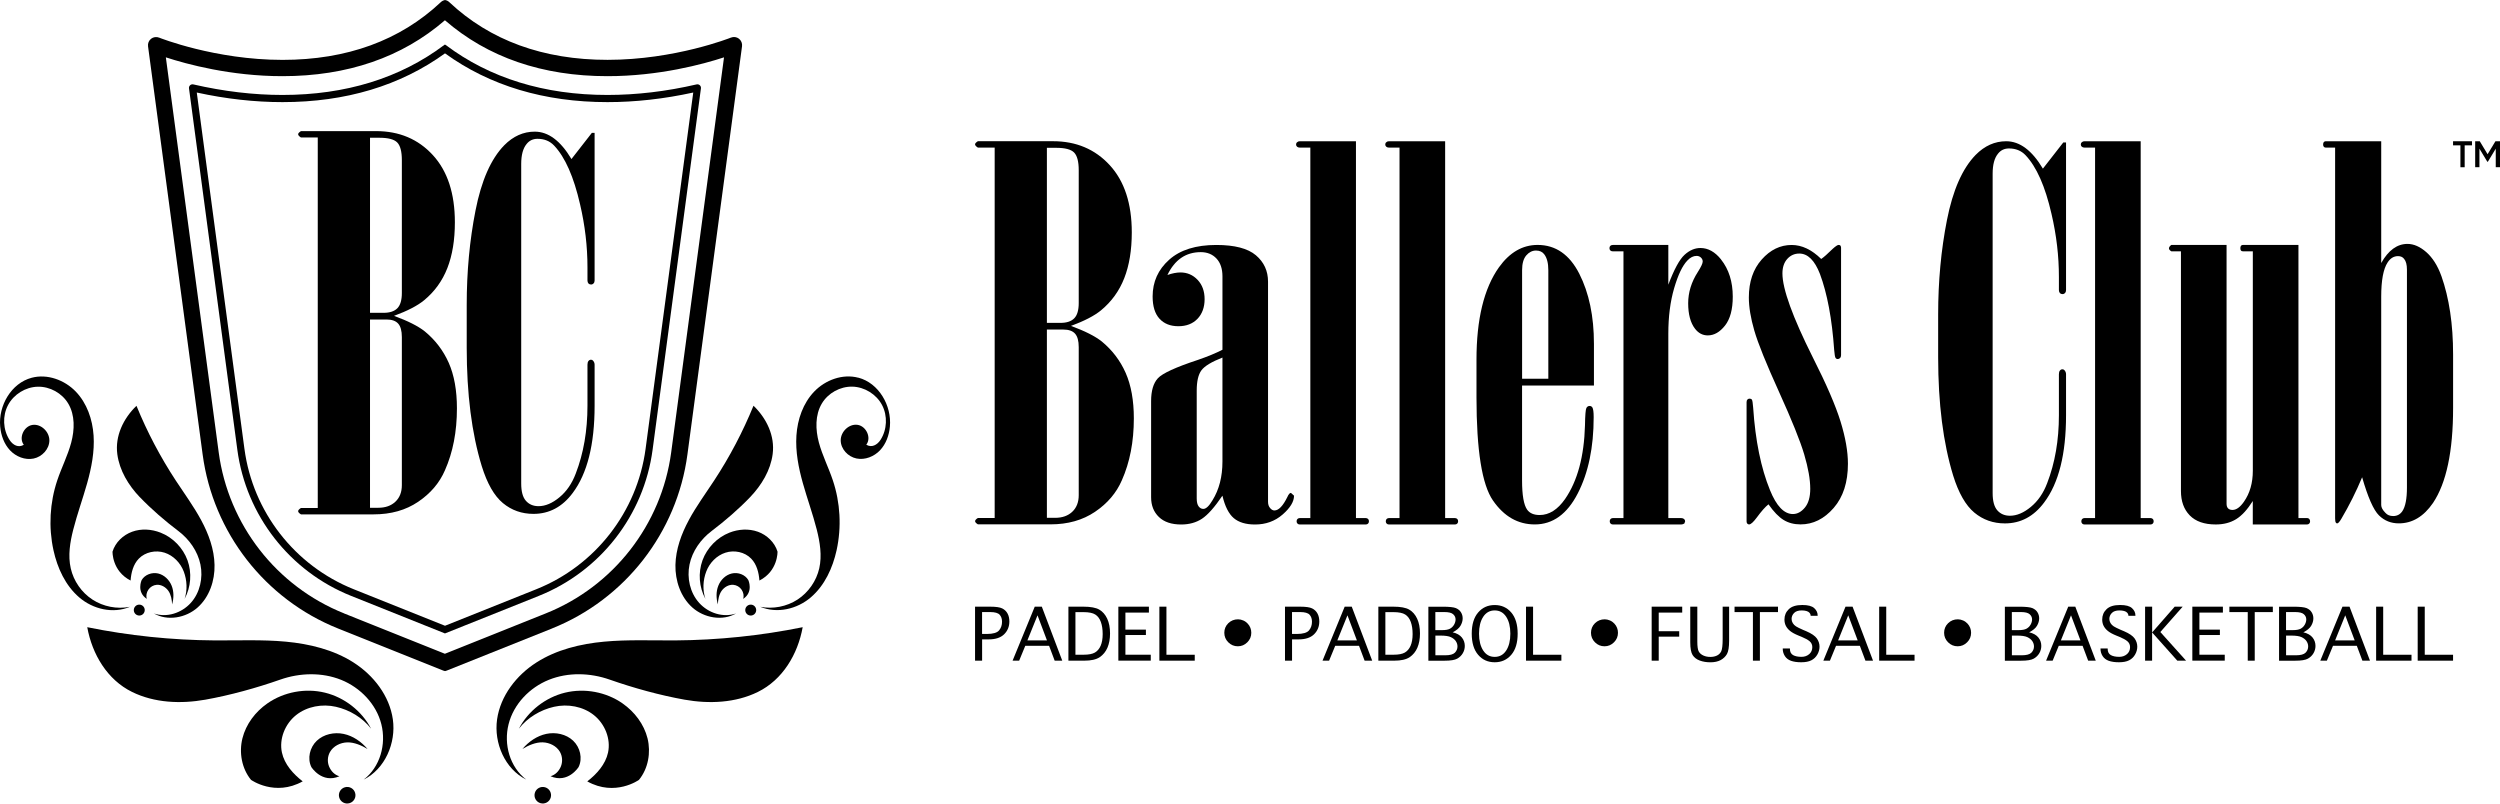 <?xml version="1.0" encoding="UTF-8"?>
<svg id="Layer_2" data-name="Layer 2" xmlns="http://www.w3.org/2000/svg" viewBox="0 0 658.76 211.73">
  <g id="Layer_1-2" data-name="Layer 1">
    <g id="BCNR_Landscape">
      <g id="Crest">
        <g id="Initials">
          <path d="M83.73,133.87V36.23h-4.43c-.49-.31-.74-.6-.74-.87,0-.22.25-.49.74-.81h19.81c6.09,0,11.07,2.1,14.94,6.31,3.87,4.21,5.81,10.12,5.81,17.73,0,4.66-.66,8.67-1.98,12.05-1.32,3.38-3.37,6.21-6.14,8.49-1.74,1.43-4.38,2.8-7.92,4.1,3.67,1.34,6.37,2.71,8.12,4.1,2.77,2.28,4.87,5.05,6.31,8.29,1.43,3.25,2.15,7.24,2.15,11.99,0,6.13-1.05,11.57-3.16,16.32-1.43,3.31-3.78,6.08-7.05,8.29-3.27,2.22-7.19,3.32-11.75,3.32h-19.14c-.49-.3-.74-.58-.74-.84s.25-.54.74-.84h4.43ZM97.5,36.3v46.13h3.59c1.62,0,2.83-.4,3.62-1.21.79-.81,1.18-2.15,1.18-4.02v-35c0-2.28-.41-3.83-1.22-4.66s-2.39-1.24-4.74-1.24h-2.44ZM97.5,84.18v49.62h2.17c1.89,0,3.41-.54,4.53-1.61,1.13-1.07,1.69-2.53,1.69-4.36v-39.01c0-1.66-.33-2.84-.98-3.56-.65-.72-1.68-1.07-3.08-1.07h-4.33Z"/>
          <path d="M156.68,35.01v38.91c0,.31-.09.56-.27.75-.18.2-.4.3-.67.3s-.49-.09-.67-.26c-.18-.22-.27-.48-.27-.79v-3.48c0-5.51-.65-11.05-1.95-16.6-1.66-7.26-3.94-12.42-6.85-15.49-1.12-1.18-2.57-1.77-4.36-1.77-1.21,0-2.17.46-2.89,1.38-.94,1.14-1.41,2.89-1.41,5.25v84.2c0,2.1.41,3.62,1.24,4.56.83.94,1.94,1.41,3.32,1.41,1.79,0,3.63-.77,5.51-2.33,1.88-1.55,3.31-3.64,4.3-6.26,2.06-5.33,3.09-11.29,3.09-17.88v-10.81c0-.44.09-.76.27-.98.18-.22.4-.33.67-.33.22,0,.4.09.54.26.27.31.4.66.4,1.05v10.83c0,10.19-1.93,17.85-5.77,22.97-2.73,3.67-6.18,5.51-10.34,5.51-3.09,0-5.77-.95-8.06-2.85s-4.14-5.15-5.57-9.74c-2.64-8.62-3.96-19.01-3.96-31.17v-11.29c0-8.75.77-17.05,2.32-24.9,1.54-7.85,4.06-13.57,7.55-17.16,2.37-2.41,5.06-3.61,8.06-3.61,3.58,0,6.8,2.41,9.67,7.22l5.37-6.89h.74Z"/>
        </g>
        <g id="Emblem">
          <path d="M93.15,174.56c-5.29-3.37-11.58-4.89-17.83-5.48-6.25-.58-12.54-.29-18.82-.33-11.25-.08-22.48-1.24-33.51-3.48,1.3,7.16,5.28,13.85,11.81,17.06,5.9,2.9,12.82,3.19,19.3,2.04,6.48-1.15,13.54-3.11,19.75-5.29,5.16-1.81,10.97-1.97,16.04.06,5.07,2.04,9.27,6.4,10.6,11.7,1.33,5.3-.32,11.27-4.66,14.59,5.62-2.79,8.57-9.65,7.69-15.86-.88-6.22-5.08-11.64-10.38-15.01Z"/>
          <path d="M74.29,198.31c-.78-3.62.83-7.56,3.72-9.87,2.89-2.31,6.9-3.02,10.51-2.2s7,2.86,9.27,5.78c-2.47-4.69-7.01-8.24-12.16-9.5-5.15-1.26-10.82-.2-15.17,2.83-3.17,2.2-5.65,5.47-6.58,9.21-.93,3.74-.18,7.94,2.26,10.93,0,0,6.28,4.5,13.62.4-2.51-1.95-4.8-4.49-5.47-7.59Z"/>
          <path d="M86.72,201.99c-.51-1.22-.42-2.67.23-3.83.89-1.58,2.73-2.48,4.54-2.54,1.81-.06,3.81.8,5.36,1.75-1.63-1.93-3.82-3.46-6.3-3.98-2.47-.52-5.23.06-7.07,1.8-1.84,1.74-2.55,4.67-1.43,6.94,0,0,2.76,4.42,7.39,2.42-1.27-.36-2.21-1.34-2.72-2.56Z"/>
          <path d="M90.88,207.45c-1.16.33-1.83,1.54-1.49,2.7.33,1.16,1.54,1.83,2.7,1.49,1.16-.33,1.83-1.54,1.49-2.7-.33-1.16-1.54-1.83-2.7-1.49Z"/>
          <path d="M36.85,131c3,3.14,6.67,6.3,10.14,8.92,2.88,2.17,5.1,5.31,5.83,8.84.73,3.53-.13,7.44-2.55,10.11-2.42,2.67-6.31,3.95-9.72,2.78,3.59,2.07,8.44,1.18,11.53-1.58,3.09-2.76,4.54-7.05,4.45-11.2-.08-4.14-1.55-8.15-3.52-11.8-1.97-3.65-4.43-7-6.7-10.46-4.07-6.21-7.55-12.81-10.35-19.68-3.46,3.34-5.68,7.97-5.05,12.74.57,4.31,2.94,8.21,5.94,11.35Z"/>
          <path d="M34.41,152.98c.15-2.09.71-4.28,2.17-5.78,1.7-1.75,4.46-2.31,6.78-1.57,2.33.75,4.19,2.68,5.06,4.97.87,2.29.99,4.89.22,7.21,1.67-3.07,1.96-6.87.77-10.16-1.19-3.29-3.85-6.02-7.11-7.3-2.37-.93-5.08-1.11-7.47-.24-2.4.86-4.43,2.81-5.18,5.24,0,0-.18,5.1,4.77,7.63Z"/>
          <path d="M41.29,154.1c1.19-.09,2.36.59,3.06,1.57.7.97.96,2.39,1,3.59.46-1.6.5-3.37-.12-4.92-.62-1.55-1.95-2.85-3.57-3.23-1.63-.37-3.5.31-4.34,1.75,0,0-1.42,3.13,1.37,4.95-.27-.83-.07-1.71.41-2.43.49-.73,1.31-1.21,2.19-1.28Z"/>
          <path d="M37.63,159.66c-.61-.51-1.52-.44-2.03.17-.51.61-.44,1.52.17,2.03.61.51,1.52.44,2.03-.17.51-.61.44-1.52-.17-2.03Z"/>
          <path d="M34.2,159.9c-3.36.66-6.97-.04-9.84-1.91-2.87-1.87-4.97-4.89-5.72-8.24-.76-3.35-.19-6.86.66-10.19,1.05-4.12,2.51-8.13,3.66-12.22,1.15-4.1,1.98-8.34,1.7-12.58-.28-4.24-1.75-8.52-4.7-11.58-2.95-3.06-7.5-4.73-11.61-3.64C2.97,100.96-.46,106.89.05,112.43c.21,2.28,1.02,4.56,2.59,6.23,1.57,1.67,3.96,2.63,6.21,2.17,2.24-.46,4.16-2.5,4.16-4.79,0-2.29-2.21-4.42-4.47-4.07-2.26.35-3.67,3.42-2.27,5.23-1.39.87-2.86.11-3.75-1.27-1.75-2.7-1.91-6.35-.4-9.19,1.5-2.84,4.61-4.76,7.82-4.84,3.21-.08,6.41,1.69,8.05,4.46,1.8,3.04,1.68,6.87.77,10.28-.91,3.41-2.55,6.58-3.67,9.93-1.98,5.9-2.33,12.34-1,18.42,1.03,4.69,3.14,9.3,6.79,12.43,3.65,3.13,8.9,4.35,13.34,2.49Z"/>
          <path d="M145.44,165.61c19.27-7.71,32.95-25.28,35.7-45.85l14.39-107.58c.1-.76-.21-1.51-.81-1.98-.6-.47-1.41-.58-2.12-.29-.14.06-14.76,5.86-32.51,5.86h0c-16.95,0-30.99-5.12-41.72-15.22-.31-.29-.68-.47-1.07-.54h0s-.02,0-.03,0c0,0-.02,0-.03,0h0c-.39.08-.77.26-1.07.55-10.73,10.1-24.77,15.22-41.72,15.22h0c-17.75,0-32.37-5.8-32.51-5.86-.71-.29-1.52-.17-2.12.29-.6.47-.91,1.22-.81,1.98l14.39,107.58c2.75,20.57,16.43,38.14,35.7,45.85l27.75,11.1c.13.05.27.09.4.11h0s.02,0,.03,0c0,0,.02,0,.03,0h0c.14-.04.27-.07.4-.12l27.75-11.1ZM90.67,161.63c-17.83-7.13-30.49-23.39-33.04-42.43L43.7,15.11c5.51,1.8,17.11,4.96,30.72,4.96h0c17.14,0,31.53-4.96,42.82-14.73,11.29,9.78,25.68,14.73,42.82,14.73h0c13.61,0,25.22-3.16,30.72-4.96l-13.92,104.09c-2.55,19.04-15.21,35.3-33.04,42.43l-26.59,10.64-26.59-10.64Z"/>
          <path d="M117.24,166.92h.02s.02,0,.02,0c0,0,0,0,0,0v-.02l24.72-9.89c16.17-6.47,27.66-21.21,29.96-38.48l12.74-95.25c.04-.31-.07-.61-.3-.82-.23-.21-.54-.29-.84-.22-7.97,1.85-15.87,2.78-23.48,2.78-16.67,0-31.01-4.43-42.63-13.16-.05-.04-.11-.07-.17-.1v-.03s-.02,0-.03.01c0,0-.02,0-.03-.01v.03c-.06.03-.12.06-.17.1-11.62,8.73-25.97,13.16-42.63,13.16-7.61,0-15.51-.94-23.48-2.78-.3-.07-.62.01-.84.22-.23.21-.34.51-.3.82l12.74,95.25c2.31,17.27,13.79,32.01,29.96,38.48l24.72,9.89v.02s0,0,0,0ZM64.41,118.29l-12.56-93.91c7.66,1.68,15.25,2.53,22.59,2.53,16.64,0,31.04-4.33,42.82-12.85,11.79,8.53,26.19,12.85,42.82,12.85,7.34,0,14.93-.85,22.59-2.53l-12.56,93.91c-2.22,16.59-13.26,30.77-28.8,36.98l-24.05,9.62-24.05-9.62c-15.55-6.22-26.58-20.39-28.8-36.98Z"/>
          <path d="M159.19,169.08c-6.25.58-12.54,2.1-17.83,5.48-5.29,3.37-9.5,8.8-10.38,15.01-.88,6.22,2.07,13.07,7.69,15.86-4.34-3.32-6-9.29-4.66-14.59,1.33-5.3,5.53-9.66,10.6-11.7,5.07-2.04,10.88-1.87,16.04-.06,6.21,2.18,13.27,4.14,19.75,5.29,6.48,1.15,13.4.86,19.3-2.04,6.53-3.21,10.51-9.9,11.81-17.06-11.02,2.23-22.26,3.4-33.51,3.48-6.28.04-12.57-.25-18.82.33Z"/>
          <path d="M164.05,185.35c-4.35-3.03-10.02-4.08-15.17-2.83-5.15,1.26-9.7,4.81-12.16,9.5,2.27-2.92,5.66-4.96,9.27-5.78,3.61-.82,7.62-.11,10.51,2.2,2.89,2.31,4.5,6.25,3.72,9.87-.67,3.1-2.96,5.64-5.47,7.59,7.34,4.11,13.62-.4,13.62-.4,2.44-2.99,3.18-7.19,2.26-10.93-.93-3.74-3.42-7.01-6.58-9.21Z"/>
          <path d="M151.03,195.18c-1.84-1.74-4.6-2.32-7.07-1.8-2.47.52-4.66,2.05-6.3,3.98,1.54-.95,3.55-1.82,5.36-1.75,1.81.06,3.65.96,4.54,2.54.65,1.15.73,2.6.23,3.83-.51,1.22-1.45,2.2-2.72,2.56,4.63,2,7.39-2.42,7.39-2.42,1.12-2.27.41-5.2-1.43-6.94Z"/>
          <path d="M143.63,207.45c-1.16-.33-2.37.33-2.7,1.49-.33,1.16.33,2.37,1.49,2.7,1.16.33,2.37-.33,2.7-1.49.33-1.16-.33-2.37-1.49-2.7Z"/>
          <path d="M181.5,137.07c-1.97,3.65-3.43,7.66-3.52,11.8-.08,4.14,1.36,8.44,4.45,11.2,3.09,2.76,7.94,3.65,11.53,1.58-3.41,1.17-7.3-.1-9.72-2.78-2.42-2.67-3.28-6.58-2.55-10.11.73-3.53,2.95-6.66,5.83-8.84,3.47-2.62,7.13-5.78,10.14-8.92,3-3.14,5.38-7.05,5.94-11.35.63-4.77-1.59-9.4-5.05-12.74-2.81,6.87-6.28,13.48-10.35,19.68-2.27,3.47-4.74,6.82-6.7,10.46Z"/>
          <path d="M199.69,140.11c-2.4-.86-5.1-.69-7.47.24-3.26,1.28-5.91,4.01-7.11,7.3-1.19,3.29-.91,7.09.77,10.16-.78-2.32-.65-4.93.22-7.21.87-2.29,2.73-4.22,5.06-4.97,2.33-.75,5.08-.19,6.78,1.57,1.46,1.5,2.02,3.69,2.17,5.78,4.94-2.53,4.77-7.63,4.77-7.63-.75-2.43-2.78-4.38-5.18-5.24Z"/>
          <path d="M197.19,152.86c-.84-1.45-2.71-2.13-4.34-1.75-1.63.37-2.96,1.68-3.57,3.23-.62,1.55-.58,3.31-.12,4.92.04-1.2.3-2.61,1-3.59.7-.97,1.87-1.66,3.06-1.57.87.07,1.7.55,2.19,1.28.49.73.68,1.6.41,2.43,2.79-1.81,1.37-4.95,1.37-4.95Z"/>
          <path d="M198.75,161.86c.61-.51.68-1.42.17-2.03-.51-.61-1.42-.68-2.03-.17-.61.51-.68,1.42-.17,2.03.51.61,1.42.68,2.03.17Z"/>
          <path d="M226.17,99.53c-4.11-1.09-8.66.57-11.61,3.64-2.95,3.06-4.42,7.34-4.7,11.58-.28,4.24.55,8.49,1.7,12.58,1.15,4.1,2.61,8.1,3.66,12.22.84,3.33,1.41,6.84.66,10.19-.75,3.34-2.85,6.36-5.72,8.24-2.87,1.87-6.48,2.57-9.84,1.91,4.43,1.85,9.69.64,13.34-2.49,3.65-3.13,5.76-7.74,6.79-12.43,1.33-6.08.98-12.52-1-18.42-1.12-3.35-2.75-6.52-3.67-9.93-.91-3.41-1.03-7.24.77-10.28,1.64-2.77,4.83-4.53,8.05-4.46,3.21.08,6.32,2,7.82,4.84,1.5,2.84,1.34,6.49-.4,9.19-.89,1.37-2.36,2.13-3.75,1.27,1.41-1.81,0-4.87-2.27-5.23-2.26-.35-4.47,1.78-4.47,4.07,0,2.29,1.91,4.33,4.16,4.79,2.24.46,4.64-.51,6.21-2.17,1.57-1.67,2.38-3.95,2.59-6.23.51-5.53-2.92-11.47-8.29-12.89Z"/>
        </g>
      </g>
      <g>
        <g id="BallersClub">
          <g id="BallersClub-2" data-name="BallersClub">
            <path d="M262.1,136.51V38.89h-4.43c-.49-.31-.74-.6-.74-.87,0-.22.25-.49.74-.81h19.81c6.09,0,11.07,2.1,14.94,6.31,3.87,4.21,5.81,10.12,5.81,17.72,0,4.66-.66,8.67-1.98,12.05-1.32,3.38-3.37,6.21-6.14,8.49-1.74,1.43-4.38,2.8-7.91,4.1,3.67,1.34,6.37,2.71,8.12,4.1,2.77,2.28,4.87,5.05,6.3,8.29,1.43,3.25,2.15,7.24,2.15,11.98,0,6.13-1.05,11.57-3.16,16.31-1.43,3.31-3.78,6.08-7.05,8.29-3.27,2.22-7.18,3.32-11.75,3.32h-19.13c-.49-.3-.74-.58-.74-.84s.25-.54.74-.84h4.43ZM275.86,38.96v46.12h3.59c1.62,0,2.83-.4,3.62-1.21.79-.8,1.18-2.15,1.18-4.02v-35c0-2.28-.41-3.83-1.22-4.66s-2.39-1.24-4.74-1.24h-2.44ZM275.86,86.83v49.62h2.17c1.89,0,3.41-.54,4.53-1.61,1.13-1.07,1.69-2.53,1.69-4.36v-39.01c0-1.66-.33-2.84-.98-3.56-.65-.72-1.68-1.07-3.08-1.07h-4.33Z"/>
            <path d="M307.62,72.46c.63-.22,1.23-.39,1.81-.5.58-.11,1.12-.17,1.61-.17,1.79,0,3.3.65,4.53,1.95,1.23,1.3,1.85,3,1.85,5.1s-.63,3.87-1.88,5.17c-1.25,1.3-2.93,1.95-5.04,1.95s-3.76-.66-4.97-1.98c-1.21-1.32-1.81-3.28-1.81-5.87,0-3.85,1.45-7.07,4.36-9.67,2.91-2.6,7.05-3.89,12.42-3.89,4.83,0,8.31.91,10.44,2.72,2.13,1.81,3.19,4.13,3.19,6.95v58.01c0,.67.18,1.22.54,1.64.36.43.74.64,1.14.64,1.12,0,2.26-1.19,3.42-3.56.31-.72.63-1.07.94-1.07l.81.74c0,1.57-1.01,3.22-3.02,4.97s-4.43,2.62-7.25,2.62c-2.42,0-4.29-.56-5.61-1.68-1.32-1.12-2.32-3.09-2.99-5.91-2.06,3.04-3.86,5.07-5.4,6.08s-3.37,1.51-5.47,1.51c-2.55,0-4.51-.66-5.87-1.98-1.37-1.32-2.05-3.05-2.05-5.2v-25.31c0-2.73.59-4.74,1.78-6.04,1.19-1.3,4.69-2.91,10.51-4.83,2.6-.89,4.77-1.79,6.51-2.69v-19.34c0-2.01-.53-3.58-1.58-4.7-1.05-1.12-2.43-1.68-4.13-1.68-3.94,0-6.87,2.01-8.8,6.04ZM322.12,94.22c-2.86,1.12-4.71,2.24-5.54,3.36-.83,1.12-1.24,2.91-1.24,5.37v28.4c0,.94.17,1.63.5,2.08.34.45.75.67,1.24.67.72,0,1.52-.76,2.42-2.28,1.75-2.82,2.62-6.22,2.62-10.2v-27.39Z"/>
            <path d="M357.3,37.22v99.3h2.62c.22,0,.41.08.57.23.16.15.23.35.23.61s-.08.46-.23.61c-.16.15-.35.23-.57.23h-17.46c-.22,0-.41-.07-.57-.23-.16-.15-.23-.36-.23-.61s.08-.46.23-.61c.16-.15.35-.23.57-.23h2.82V38.89h-2.82c-.27,0-.49-.08-.67-.23-.18-.16-.27-.35-.27-.57,0-.27.09-.47.27-.6.18-.18.4-.27.67-.27h14.84Z"/>
            <path d="M380.8,37.22v99.3h2.62c.22,0,.41.08.57.23.16.15.23.35.23.61s-.08.46-.23.61c-.16.15-.35.23-.57.23h-17.46c-.22,0-.41-.07-.57-.23-.16-.15-.23-.36-.23-.61s.08-.46.23-.61c.16-.15.35-.23.57-.23h2.82V38.89h-2.82c-.27,0-.49-.08-.67-.23-.18-.16-.27-.35-.27-.57,0-.27.09-.47.27-.6.18-.18.4-.27.67-.27h14.84Z"/>
            <path d="M401.07,101.6v24.98c0,3.89.45,6.47,1.34,7.72.67.94,1.77,1.41,3.29,1.41,2.51,0,4.74-1.41,6.71-4.23,3.27-4.74,5.01-11.21,5.24-19.4.04-2.69.17-4.21.37-4.57.2-.36.48-.54.84-.54.31,0,.56.13.74.4.22.36.34,1.21.34,2.55,0,7.97-1.4,14.67-4.2,20.11-2.8,5.44-6.57,8.16-11.31,8.16-4.43,0-8.1-2.09-11.01-6.28-2.91-4.18-4.36-13.26-4.36-27.22v-9.87c0-10.7,1.97-18.82,5.91-24.37,2.82-3.94,6.22-5.91,10.2-5.91,4.74,0,8.4,2.53,10.98,7.59,2.57,5.06,3.86,11.21,3.86,18.46v11.01h-18.93ZM407.99,99.79v-28.6c0-1.83-.35-3.22-1.06-4.16-.49-.67-1.22-1.01-2.19-1.01s-1.83.43-2.56,1.28c-.73.85-1.1,2.15-1.1,3.89v28.6h6.92Z"/>
            <path d="M453.51,68.37c-1.61-2.01-3.42-3.02-5.44-3.02-1.48,0-2.88.6-4.2,1.81-1.32,1.21-2.74,3.83-4.26,7.86v-10.47h-14.64c-.27,0-.48.08-.64.23-.16.15-.23.35-.23.61s.08.46.23.61c.16.15.37.23.64.23h2.82v70.29h-2.82c-.22,0-.41.08-.57.23-.16.15-.23.35-.23.61s.08.46.23.61c.16.15.35.23.57.23h18.06c.27,0,.54-.09.81-.26l.2-.58c0-.22-.09-.41-.27-.58-.18-.17-.43-.26-.74-.26h-3.42v-48.59c0-4.48.51-8.48,1.54-12,1.03-3.52,2.19-5.95,3.49-7.29.76-.81,1.57-1.21,2.42-1.21.45,0,.83.15,1.14.44.31.29.47.64.47,1.04,0,.49-.43,1.41-1.28,2.75-1.7,2.64-2.55,5.39-2.55,8.26s.6,5.15,1.81,6.71c.89,1.16,2.01,1.75,3.36,1.75,1.66,0,3.17-.86,4.53-2.58,1.36-1.72,2.05-4.26,2.05-7.62,0-3.94-1.03-7.21-3.09-9.8Z"/>
            <path d="M466,132.89c-.85.67-1.88,1.84-3.09,3.49-.9,1.21-1.57,1.81-2.01,1.81-.18,0-.34-.07-.47-.2-.13-.13-.2-.34-.2-.6v-31.42c0-.31.08-.55.23-.7.16-.16.35-.23.57-.23.27,0,.47.09.6.27.13.18.25.89.34,2.14.58,8.66,2.06,15.9,4.43,21.7,1.7,4.2,3.71,6.3,6.04,6.3,1.16,0,2.22-.57,3.16-1.71s1.41-2.79,1.41-4.93c0-2.46-.53-5.47-1.58-9.03-1.05-3.56-3.27-9.06-6.65-16.52-3.38-7.45-5.55-12.83-6.51-16.15-.96-3.31-1.44-6.22-1.44-8.73,0-4.12,1.13-7.45,3.39-10,2.26-2.55,4.89-3.83,7.89-3.83,2.69,0,5.28,1.23,7.79,3.69.67-.46,1.68-1.34,3.02-2.67.76-.68,1.28-1.03,1.54-1.03.18,0,.34.04.47.13.13.18.2.38.2.6v28.33c0,.31-.09.56-.27.74-.18.18-.38.27-.6.27-.27,0-.47-.11-.6-.34-.13-.22-.25-.89-.34-2.01-.58-8.26-1.84-14.96-3.76-20.09-1.39-3.57-3.2-5.36-5.44-5.36-1.25,0-2.31.47-3.16,1.41-.85.94-1.28,2.22-1.28,3.83,0,4.07,2.66,11.44,7.99,22.09,3.58,7.07,6.02,12.71,7.32,16.92,1.3,4.21,1.95,7.92,1.95,11.14,0,4.88-1.25,8.76-3.76,11.65-2.51,2.89-5.42,4.33-8.73,4.33-1.7,0-3.19-.39-4.46-1.17-1.28-.78-2.61-2.16-3.99-4.13Z"/>
            <path d="M544.41,37.54v38.91c0,.31-.09.56-.27.75-.18.2-.4.3-.67.3s-.49-.09-.67-.26c-.18-.22-.27-.48-.27-.79v-3.48c0-5.51-.65-11.04-1.95-16.6-1.66-7.26-3.94-12.42-6.85-15.48-1.12-1.18-2.57-1.77-4.36-1.77-1.21,0-2.17.46-2.89,1.38-.94,1.14-1.41,2.89-1.41,5.25v84.18c0,2.1.41,3.62,1.24,4.56.83.94,1.94,1.41,3.32,1.41,1.79,0,3.63-.77,5.51-2.33,1.88-1.55,3.31-3.64,4.3-6.26,2.06-5.33,3.09-11.29,3.09-17.88v-10.81c0-.44.09-.76.27-.98.18-.22.4-.33.67-.33.22,0,.4.09.54.26.27.31.4.66.4,1.05v10.83c0,10.19-1.92,17.85-5.77,22.96-2.73,3.67-6.18,5.51-10.34,5.51-3.09,0-5.77-.95-8.06-2.85-2.28-1.9-4.14-5.15-5.57-9.74-2.64-8.62-3.96-19-3.96-31.16v-11.28c0-8.75.77-17.05,2.32-24.9,1.54-7.85,4.06-13.57,7.55-17.16,2.37-2.41,5.06-3.61,8.06-3.61,3.58,0,6.8,2.41,9.67,7.22l5.37-6.89h.74Z"/>
            <path d="M564.08,37.22v99.3h2.62c.22,0,.41.08.57.23.16.15.23.35.23.61s-.08.46-.23.61c-.16.15-.35.23-.57.23h-17.46c-.22,0-.41-.07-.57-.23-.16-.15-.23-.36-.23-.61s.08-.46.23-.61c.16-.15.35-.23.57-.23h2.82V38.89h-2.82c-.27,0-.49-.08-.67-.23-.18-.16-.27-.35-.27-.57,0-.27.09-.47.27-.6.18-.18.4-.27.67-.27h14.84Z"/>
            <path d="M608.5,136.74c-.16-.15-.35-.23-.57-.23h-2.28v-71.97h-14.64c-.22,0-.39.08-.5.23s-.17.35-.17.61c0,.3.06.52.17.65.11.13.28.19.5.19h2.62v57.8c0,3.23-.78,5.96-2.35,8.2-1,1.43-2,2.15-3,2.15-.5,0-.89-.13-1.16-.4-.27-.27-.41-.67-.41-1.21v-68.21h-14.57c-.4.3-.61.6-.61.9,0,.26.21.52.62.77h2.54v63.17c0,2.69.77,4.83,2.32,6.42,1.55,1.59,3.83,2.39,6.84,2.39,2.07,0,3.85-.46,5.36-1.38,1.5-.92,2.98-2.52,4.41-4.8v6.18h14.3c.22,0,.41-.07.57-.23.16-.15.23-.36.23-.61s-.08-.46-.23-.61Z"/>
            <path d="M643.31,72.73c-.98-2.73-2.31-4.82-3.96-6.28-1.66-1.45-3.31-2.18-4.97-2.18-2.73,0-5.04,1.68-6.92,5.04v-32.09h-14.64c-.18,0-.33.07-.47.2-.13.13-.2.36-.2.67,0,.27.07.47.2.6.13.13.28.2.46.2h2.5v97.69c0,.58.07.96.2,1.14.09.13.2.2.34.2.27,0,.65-.43,1.14-1.28,2.06-3.49,3.87-7.12,5.44-10.88,1.52,5.28,3,8.63,4.43,10.04,1.43,1.41,3.18,2.11,5.24,2.11,3.54,0,6.54-1.79,9-5.37,3.54-5.28,5.3-13.63,5.3-25.04v-14.1c0-7.97-1.03-14.86-3.09-20.68ZM634.24,128.46c0,2.95-.4,5.04-1.21,6.24-.58.85-1.39,1.28-2.42,1.28-.85,0-1.52-.27-2.01-.81-.76-.76-1.14-1.45-1.14-2.08v-54.92c0-4.3.56-7.3,1.68-9,.72-1.12,1.63-1.68,2.75-1.68.72,0,1.25.25,1.61.74.49.58.74,1.52.74,2.82v57.4Z"/>
          </g>
          <g id="TM">
            <path d="M651.38,37.22v1.08h-1.93v5.77h-1.12v-5.77h-1.94v-1.08h4.98Z"/>
            <path d="M658.76,37.22v6.84h-1.12v-4.88l-2.08,3.44h-.14l-2.08-3.45v4.89h-1.12v-6.84h1.21l2.06,3.42,2.07-3.42h1.2Z"/>
          </g>
        </g>
        <g>
          <path d="M258.79,174.09h-1.86v-14.23h3.96c1.51,0,2.57.15,3.2.46.62.31,1.09.76,1.41,1.36.32.59.47,1.29.47,2.08,0,1.33-.45,2.45-1.36,3.36-.91.9-2.26,1.36-4.06,1.36h-1.76v5.62ZM258.79,167.05h1.24c1.64,0,2.72-.32,3.24-.95.52-.63.77-1.39.77-2.27,0-.77-.21-1.38-.63-1.85-.42-.46-1.25-.7-2.49-.7h-2.14v5.76Z"/>
          <path d="M268.54,174.09h-1.72l5.84-14.23h1.86l5.39,14.23h-2l-1.47-3.91h-6.28l-1.61,3.91ZM270.71,168.75h5.17l-2.49-6.61-2.67,6.61Z"/>
          <path d="M281.53,174.09v-14.23h3.94c1.91,0,3.31.26,4.2.78.89.52,1.58,1.31,2.08,2.38s.75,2.37.75,3.9c0,1.44-.23,2.68-.68,3.74-.45,1.05-1.13,1.89-2.04,2.51-.91.61-2.26.92-4.05.92h-4.2ZM283.39,172.52h2.18c1.3,0,2.28-.19,2.94-.57.66-.38,1.17-.99,1.52-1.8s.53-1.84.53-3.07-.16-2.3-.48-3.19c-.32-.89-.81-1.54-1.47-1.96s-1.69-.63-3.1-.63h-2.13v11.24Z"/>
          <path d="M294.69,174.09v-14.23h8.05v1.56h-6.19v4.49h5.4v1.42h-5.4v5.19h6.68v1.56h-8.54Z"/>
          <path d="M305.5,174.09v-14.23h1.86v12.67h7.46v1.56h-9.32Z"/>
          <path d="M326.24,163.19c.46,0,.92.11,1.38.31s.85.49,1.17.84c.62.68.93,1.49.93,2.41,0,.97-.35,1.8-1.05,2.5s-1.53,1.05-2.5,1.05-1.81-.35-2.51-1.05-1.05-1.54-1.05-2.51.35-1.84,1.05-2.52c.7-.68,1.56-1.03,2.58-1.03Z"/>
          <path d="M340.46,174.09h-1.86v-14.23h3.96c1.51,0,2.57.15,3.2.46.62.31,1.09.76,1.41,1.36.32.59.47,1.29.47,2.08,0,1.33-.45,2.45-1.36,3.36-.91.9-2.26,1.36-4.06,1.36h-1.76v5.62ZM340.46,167.05h1.24c1.64,0,2.72-.32,3.24-.95.52-.63.77-1.39.77-2.27,0-.77-.21-1.38-.63-1.85-.42-.46-1.25-.7-2.49-.7h-2.14v5.76Z"/>
          <path d="M350.21,174.09h-1.72l5.84-14.23h1.86l5.39,14.23h-2l-1.47-3.91h-6.28l-1.61,3.91ZM352.38,168.75h5.17l-2.49-6.61-2.67,6.61Z"/>
          <path d="M363.2,174.09v-14.23h3.94c1.91,0,3.31.26,4.2.78.89.52,1.58,1.31,2.08,2.38s.75,2.37.75,3.9c0,1.44-.23,2.68-.68,3.74-.45,1.05-1.13,1.89-2.04,2.51-.91.61-2.26.92-4.05.92h-4.2ZM365.06,172.52h2.18c1.3,0,2.28-.19,2.94-.57.66-.38,1.17-.99,1.52-1.8s.53-1.84.53-3.07-.16-2.3-.48-3.19c-.32-.89-.81-1.54-1.47-1.96s-1.69-.63-3.1-.63h-2.13v11.24Z"/>
          <path d="M382.77,166.61c1.13.27,1.94.74,2.45,1.39.51.65.76,1.38.76,2.2,0,.68-.17,1.32-.52,1.92-.35.6-.84,1.08-1.48,1.44-.64.36-1.75.54-3.33.54h-4.27v-14.23h3.78c1.72,0,2.88.13,3.47.37.59.25,1.04.62,1.34,1.1s.45,1.02.45,1.6c0,.65-.19,1.3-.57,1.95s-1.07,1.22-2.07,1.73ZM378.22,166.04h1.78c.91,0,1.6-.12,2.05-.36s.82-.59,1.09-1.05c.27-.46.41-.93.41-1.41,0-.53-.21-.99-.64-1.37-.42-.38-1.19-.57-2.29-.57h-2.4v4.75ZM378.22,172.67h2.61c1.24,0,2.08-.23,2.54-.69.45-.46.68-1.01.68-1.63,0-.51-.15-.98-.44-1.41s-.73-.78-1.3-1.05c-.58-.27-1.48-.41-2.71-.41h-1.37v5.19Z"/>
          <path d="M393.86,174.51c-1.78,0-3.24-.65-4.36-1.96-1.13-1.31-1.69-3.17-1.69-5.58s.56-4.27,1.69-5.58c1.12-1.31,2.58-1.96,4.36-1.96s3.24.65,4.36,1.96,1.69,3.17,1.69,5.58-.56,4.27-1.69,5.58-2.58,1.96-4.36,1.96ZM393.86,173.09c1.29,0,2.3-.56,3.03-1.68.73-1.12,1.09-2.6,1.09-4.44s-.36-3.32-1.09-4.44c-.73-1.12-1.74-1.68-3.03-1.68s-2.3.56-3.03,1.68-1.1,2.6-1.1,4.44.37,3.32,1.1,4.44,1.74,1.68,3.03,1.68Z"/>
          <path d="M402.11,174.09v-14.23h1.86v12.67h7.46v1.56h-9.32Z"/>
          <path d="M422.86,163.19c.46,0,.92.11,1.38.31s.85.49,1.17.84c.62.68.93,1.49.93,2.41,0,.97-.35,1.8-1.05,2.5s-1.53,1.05-2.5,1.05-1.81-.35-2.51-1.05-1.05-1.54-1.05-2.51.35-1.84,1.05-2.52c.7-.68,1.56-1.03,2.58-1.03Z"/>
          <path d="M435.22,174.09v-14.23h8.05v1.56h-6.19v4.91h5.4v1.43h-5.4v6.33h-1.86Z"/>
          <path d="M445.4,159.86h1.85v9.16c0,1.33.13,2.22.39,2.67.26.46.67.8,1.22,1.05s1.16.36,1.83.36,1.24-.12,1.74-.36.88-.62,1.13-1.14c.24-.52.37-1.6.37-3.24v-8.5h1.7v8.98c0,1.66-.19,2.83-.57,3.5-.38.67-.94,1.2-1.65,1.59-.72.39-1.63.59-2.72.59-1.02,0-1.95-.15-2.79-.46s-1.47-.8-1.89-1.45c-.41-.66-.62-1.77-.62-3.34v-9.4Z"/>
          <path d="M461.9,174.09v-12.8h-4.84v-1.43h11.45v1.43h-4.77v12.8h-1.85Z"/>
          <path d="M469.79,170.88h1.86v.09c0,.79.28,1.34.83,1.65.56.31,1.3.46,2.22.46.81,0,1.49-.24,2.03-.71.55-.47.82-1.09.82-1.86,0-.63-.24-1.14-.71-1.54-.46-.39-1.18-.78-2.14-1.18l-.74-.3c-1.01-.41-1.76-.82-2.26-1.23-.5-.41-.87-.86-1.12-1.35-.25-.5-.37-1.05-.37-1.66,0-1.08.38-1.99,1.14-2.72.76-.74,1.95-1.11,3.57-1.11,1.49,0,2.53.27,3.14.83s.9,1.19.9,1.92v.1h-1.85v-.1c0-.23-.09-.46-.28-.68s-.47-.39-.84-.49-.78-.15-1.23-.15c-.91,0-1.59.23-2.02.68-.44.46-.65.98-.65,1.56,0,.39.1.75.31,1.1s.49.63.85.86c.36.23.97.53,1.83.91l.88.37c1.39.6,2.32,1.24,2.79,1.91.46.66.7,1.38.7,2.16,0,.71-.19,1.41-.57,2.07-.38.67-.9,1.17-1.58,1.52s-1.57.52-2.69.52c-1.06,0-1.95-.13-2.66-.38-.71-.25-1.26-.67-1.63-1.25s-.56-1.21-.56-1.91v-.09Z"/>
          <path d="M482.18,174.09h-1.72l5.84-14.23h1.86l5.39,14.23h-2l-1.47-3.91h-6.28l-1.61,3.91ZM484.34,168.75h5.17l-2.49-6.61-2.67,6.61Z"/>
          <path d="M495.17,174.09v-14.23h1.86v12.67h7.46v1.56h-9.32Z"/>
          <path d="M515.91,163.19c.46,0,.92.11,1.38.31s.85.49,1.17.84c.62.68.93,1.49.93,2.41,0,.97-.35,1.8-1.05,2.5s-1.53,1.05-2.5,1.05-1.81-.35-2.51-1.05-1.05-1.54-1.05-2.51.35-1.84,1.05-2.52c.7-.68,1.56-1.03,2.58-1.03Z"/>
          <path d="M534.68,166.61c1.13.27,1.94.74,2.45,1.39.51.65.76,1.38.76,2.2,0,.68-.17,1.32-.52,1.92-.35.6-.84,1.08-1.48,1.44-.64.36-1.75.54-3.33.54h-4.27v-14.23h3.78c1.72,0,2.88.13,3.47.37.59.25,1.04.62,1.34,1.1s.45,1.02.45,1.6c0,.65-.19,1.3-.57,1.95s-1.07,1.22-2.07,1.73ZM530.13,166.04h1.78c.91,0,1.6-.12,2.05-.36s.82-.59,1.09-1.05c.27-.46.41-.93.41-1.41,0-.53-.21-.99-.64-1.37-.42-.38-1.19-.57-2.29-.57h-2.4v4.75ZM530.13,172.67h2.61c1.24,0,2.08-.23,2.54-.69.45-.46.68-1.01.68-1.63,0-.51-.15-.98-.44-1.41s-.73-.78-1.3-1.05c-.58-.27-1.48-.41-2.71-.41h-1.37v5.19Z"/>
          <path d="M540.87,174.09h-1.72l5.84-14.23h1.86l5.39,14.23h-2l-1.47-3.91h-6.28l-1.61,3.91ZM543.04,168.75h5.17l-2.49-6.61-2.67,6.61Z"/>
          <path d="M553.52,170.88h1.86v.09c0,.79.28,1.34.83,1.65.56.31,1.3.46,2.22.46.81,0,1.49-.24,2.03-.71.55-.47.82-1.09.82-1.86,0-.63-.24-1.14-.71-1.54-.46-.39-1.18-.78-2.14-1.18l-.74-.3c-1.01-.41-1.76-.82-2.26-1.23-.5-.41-.87-.86-1.12-1.35-.25-.5-.37-1.05-.37-1.66,0-1.08.38-1.99,1.14-2.72.76-.74,1.95-1.11,3.57-1.11,1.49,0,2.53.27,3.14.83s.9,1.19.9,1.92v.1h-1.85v-.1c0-.23-.09-.46-.28-.68s-.47-.39-.84-.49-.78-.15-1.23-.15c-.91,0-1.59.23-2.02.68-.44.46-.65.98-.65,1.56,0,.39.1.75.31,1.1s.49.63.85.86c.36.23.97.53,1.83.91l.88.37c1.39.6,2.32,1.24,2.79,1.91.46.66.7,1.38.7,2.16,0,.71-.19,1.41-.57,2.07-.38.67-.9,1.17-1.58,1.52s-1.57.52-2.69.52c-1.06,0-1.95-.13-2.66-.38-.71-.25-1.26-.67-1.63-1.25s-.56-1.21-.56-1.91v-.09Z"/>
          <path d="M567.1,174.09h-1.86v-14.23h1.86v6.79l5.94-6.79h2.1l-5.88,6.68,6.78,7.55h-2.31l-6.64-7.44v7.44Z"/>
          <path d="M577.69,174.09v-14.23h8.05v1.56h-6.19v4.49h5.4v1.42h-5.4v5.19h6.68v1.56h-8.54Z"/>
          <path d="M592.29,174.09v-12.8h-4.84v-1.43h11.45v1.43h-4.77v12.8h-1.85Z"/>
          <path d="M606.93,166.61c1.13.27,1.94.74,2.45,1.39.51.65.76,1.38.76,2.2,0,.68-.17,1.32-.52,1.92-.35.6-.84,1.08-1.48,1.44-.64.36-1.75.54-3.33.54h-4.27v-14.23h3.78c1.72,0,2.88.13,3.47.37.59.25,1.04.62,1.34,1.1s.45,1.02.45,1.6c0,.65-.19,1.3-.57,1.95s-1.07,1.22-2.07,1.73ZM602.38,166.04h1.78c.91,0,1.6-.12,2.05-.36s.82-.59,1.09-1.05c.27-.46.41-.93.41-1.41,0-.53-.21-.99-.64-1.37-.42-.38-1.19-.57-2.29-.57h-2.4v4.75ZM602.38,172.67h2.61c1.24,0,2.08-.23,2.54-.69.45-.46.68-1.01.68-1.63,0-.51-.15-.98-.44-1.41s-.73-.78-1.3-1.05c-.58-.27-1.48-.41-2.71-.41h-1.37v5.19Z"/>
          <path d="M613.13,174.09h-1.72l5.84-14.23h1.86l5.39,14.23h-2l-1.47-3.91h-6.28l-1.61,3.91ZM615.3,168.75h5.17l-2.49-6.61-2.67,6.61Z"/>
          <path d="M626.12,174.09v-14.23h1.86v12.67h7.46v1.56h-9.32Z"/>
          <path d="M637.07,174.09v-14.23h1.86v12.67h7.46v1.56h-9.32Z"/>
        </g>
      </g>
    </g>
  </g>
</svg>